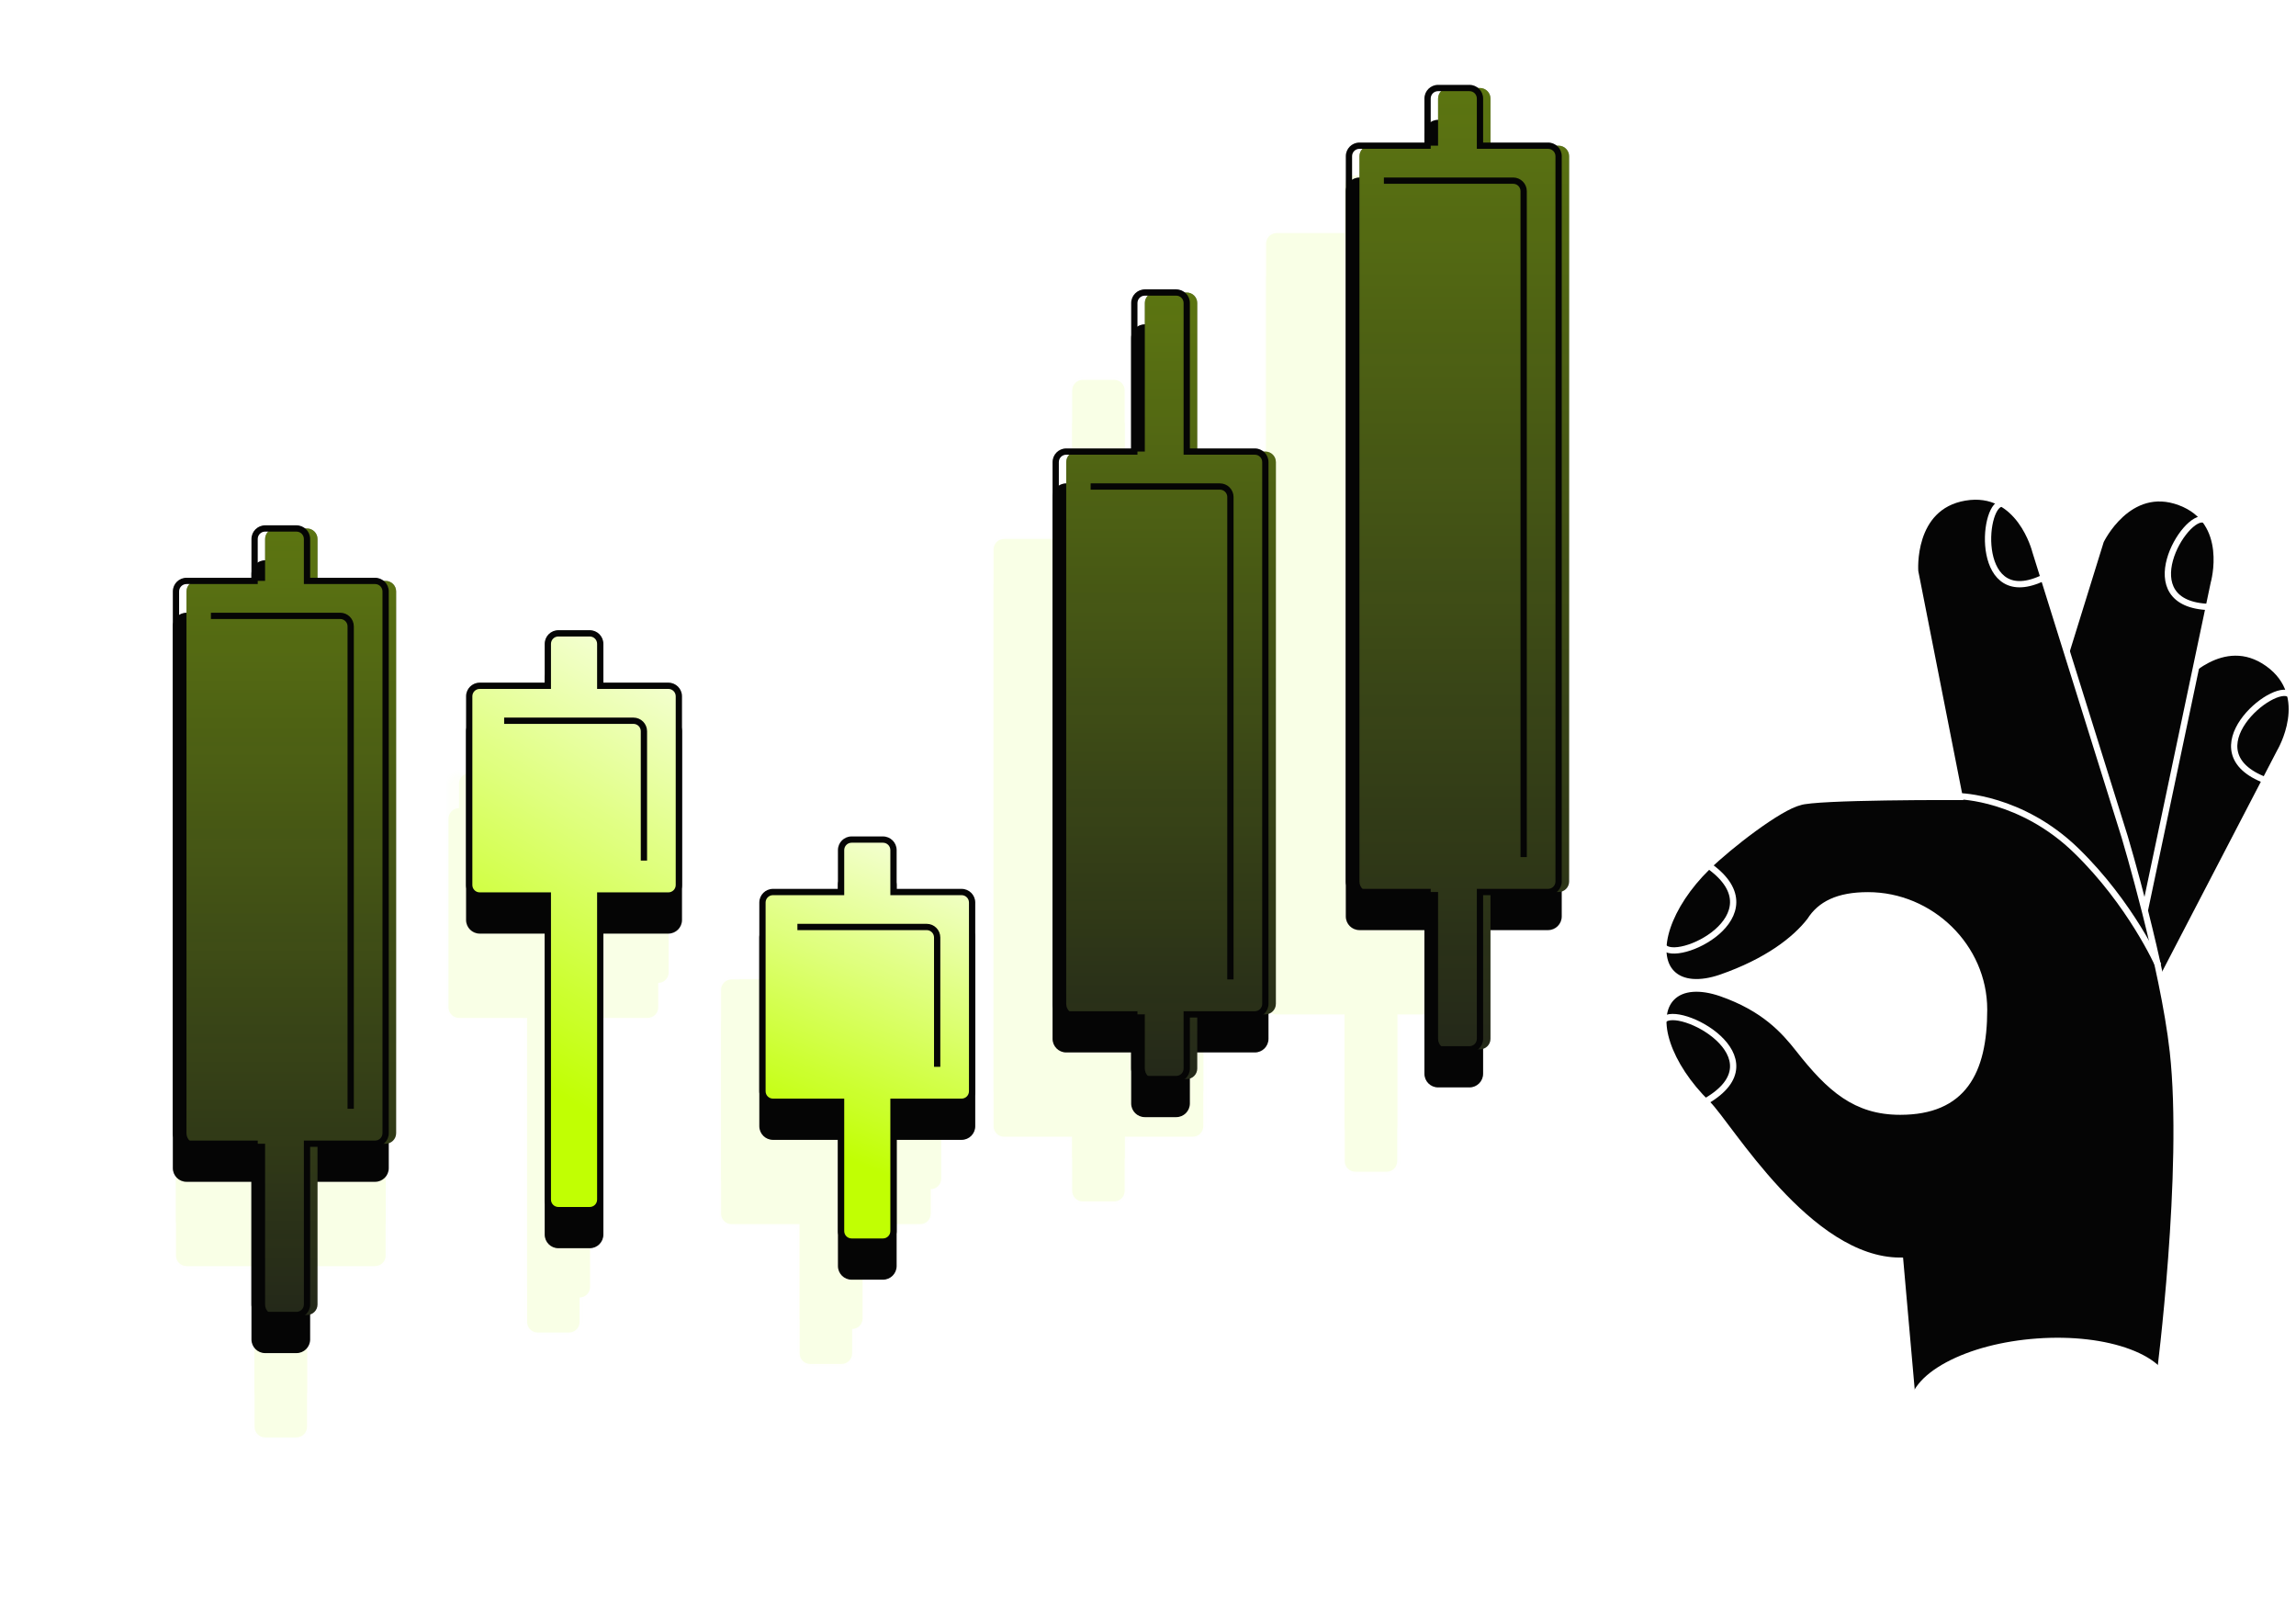 <svg width="548" height="385" viewBox="0 0 548 385" fill="none" xmlns="http://www.w3.org/2000/svg">
<path d="M541.323 158.35C530.506 150.602 520.467 162.425 520.467 162.425L501.166 193.179L515.177 235.172L544.171 179.403C544.171 179.403 552.141 166.098 541.323 158.35Z" fill="#050505" stroke="white" stroke-width="1.5"/>
<path d="M546.581 165.758C542.655 162.456 522.49 179.387 540.849 186.245" stroke="white" stroke-width="1.5" stroke-miterlimit="10"/>
<path d="M520.299 119.856C507.987 115.255 501.401 129.091 501.401 129.091L491.582 160.745L510.612 223.464L528.38 139.173C528.38 139.173 532.611 124.457 520.299 119.856Z" fill="#050505" stroke="white" stroke-width="1.5"/>
<path d="M526.148 124.043C521.498 122.229 508.405 144.314 527.416 144.847" stroke="white" stroke-width="1.5" stroke-miterlimit="10"/>
<path d="M399.031 232.251C401.509 234.766 405.839 234.979 410.754 233.291C421.73 229.475 428.454 224.279 432 219.7C434.457 215.804 438.682 213.643 445.846 213.643C460.823 213.643 473.554 225.929 473.554 240.926C473.554 255.922 468.506 265.282 453.529 265.282C442.93 265.282 436.749 259.846 429.301 250.359C425.822 245.93 421.062 240.588 410.754 237.004C405.839 235.316 401.509 235.529 399.031 238.044C394.304 242.842 398.108 254.189 407.526 263.388C412.7 268.442 431.63 300.846 453.529 300.846L456.867 338.656C477.576 340.536 497.334 338.656 515.482 328.213C515.482 328.213 521.773 279.325 518.611 250.925C516.346 230.589 507.138 199.803 507.138 199.803L485.787 131.515C485.787 131.515 482.074 116.515 468.985 118.722C455.895 120.928 457.105 136.351 457.105 136.351L467.708 190.17C467.708 190.17 433.345 190.024 429.541 191.423C424.588 192.624 412.7 201.853 407.526 206.907C398.108 216.106 394.304 227.453 399.031 232.251Z" fill="#050505" stroke="white" stroke-width="1.5"/>
<path d="M397 225.868C400.021 230.249 424.437 218.567 408.06 206.736" stroke="white" stroke-width="1.5" stroke-miterlimit="10"/>
<path d="M397 243.46C400.458 239.408 425.123 252.38 407.205 262.772" stroke="white" stroke-width="1.5" stroke-miterlimit="10"/>
<path d="M477.73 120.174C472.98 120.672 471.401 145.886 487.833 137.819" stroke="white" stroke-width="1.5" stroke-miterlimit="10"/>
<path d="M467.625 190.009C467.625 190.009 482.417 190.218 495.542 202.972C508.667 215.727 515.125 230.363 515.125 230.363" stroke="white" stroke-width="1.5"/>
<path d="M514.319 339.338C513.023 340.492 511.419 341.593 509.528 342.611C503.796 345.703 496.073 347.734 487.778 348.324C479.484 348.917 471.6 348.001 465.581 345.746C459.461 343.451 455.973 340.022 455.76 336.092C455.548 332.161 458.646 328.263 464.473 325.117C470.205 322.025 477.927 319.994 486.223 319.404C494.517 318.811 502.4 319.727 508.419 321.982C514.54 324.277 518.028 327.705 518.24 331.636C518.382 334.293 517.014 336.933 514.317 339.335L514.319 339.338Z" fill="white"/>
<g opacity="0.1" filter="url(#filter0_f_1890_489)">
<path fill-rule="evenodd" clip-rule="evenodd" d="M323.473 50.198C322.088 50.198 320.965 51.321 320.965 52.706V63.963H304.709C303.324 63.963 302.201 65.086 302.201 66.471V239.555C302.201 240.94 303.324 242.063 304.709 242.063H320.965V277.093C320.965 278.478 322.088 279.601 323.473 279.601H330.967C332.352 279.601 333.475 278.478 333.475 277.093V242.063H349.732C351.117 242.063 352.24 240.94 352.24 239.555V66.471C352.24 65.086 351.117 63.963 349.732 63.963H333.475V52.706C333.475 51.321 332.352 50.198 330.967 50.198H323.473Z" fill="#C1FF03"/>
<path fill-rule="evenodd" clip-rule="evenodd" d="M323.474 41.856C322.089 41.856 320.966 42.979 320.966 44.364V55.62H304.709C303.324 55.62 302.201 56.743 302.201 58.128V231.212C302.201 232.597 303.324 233.72 304.709 233.72H320.966V268.751C320.966 270.136 322.089 271.259 323.474 271.259H330.968C332.353 271.259 333.476 270.136 333.476 268.751V233.72H349.732C351.117 233.72 352.24 232.597 352.24 231.212V58.128C352.24 56.743 351.117 55.62 349.732 55.62H333.476V44.364C333.476 42.979 332.353 41.856 330.968 41.856H323.474Z" fill="#C1FF03"/>
<path fill-rule="evenodd" clip-rule="evenodd" d="M258.425 98.996C257.04 98.996 255.917 100.119 255.917 101.504V136.951H239.66C238.275 136.951 237.152 138.074 237.152 139.459V268.747C237.152 270.133 238.275 271.256 239.66 271.256H255.917V284.181C255.917 285.566 257.04 286.689 258.425 286.689H265.919C267.304 286.689 268.427 285.566 268.427 284.181V271.256H284.683C286.068 271.256 287.191 270.133 287.191 268.747V139.459C287.191 138.074 286.068 136.951 284.683 136.951H268.427V101.504C268.427 100.119 267.304 98.996 265.919 98.996H258.425Z" fill="#C1FF03"/>
<path fill-rule="evenodd" clip-rule="evenodd" d="M258.426 90.655C257.04 90.655 255.917 91.778 255.917 93.163V128.61H239.66C238.275 128.61 237.152 129.733 237.152 131.118V260.406C237.152 261.792 238.275 262.914 239.66 262.914H255.917V275.84C255.917 277.225 257.04 278.348 258.426 278.348H265.919C267.304 278.348 268.427 277.225 268.427 275.84V262.914H284.683C286.068 262.914 287.191 261.792 287.191 260.406V131.118C287.191 129.733 286.068 128.61 284.683 128.61H268.427V93.163C268.427 91.778 267.304 90.655 265.919 90.655H258.426Z" fill="#C1FF03"/>
<path fill-rule="evenodd" clip-rule="evenodd" d="M193.374 229.55C191.989 229.55 190.866 230.673 190.866 232.058V242.062H174.61C173.224 242.062 172.102 243.185 172.102 244.57V289.605C172.102 290.99 173.224 292.113 174.61 292.113H190.866V322.974C190.866 324.359 191.989 325.482 193.374 325.482H200.868C202.253 325.482 203.376 324.359 203.376 322.974V292.113H219.633C221.018 292.113 222.141 290.99 222.141 289.605V244.57C222.141 243.185 221.018 242.062 219.633 242.062H203.376V232.058C203.376 230.673 202.253 229.55 200.868 229.55H193.374Z" fill="#C1FF03"/>
<rect x="190.866" y="221.208" width="12.51" height="95.932" rx="2.508" fill="#C1FF03"/>
<rect x="172.102" y="233.722" width="50.039" height="50.051" rx="2.508" fill="#C1FF03"/>
<g filter="url(#filter1_i_1890_489)">
<path fill-rule="evenodd" clip-rule="evenodd" d="M193.374 221.209C191.989 221.209 190.866 222.332 190.866 223.717V233.723H174.61C173.224 233.723 172.102 234.845 172.102 236.231V281.266C172.102 282.651 173.224 283.774 174.61 283.774H190.866V314.633C190.866 316.018 191.989 317.141 193.374 317.141H200.868C202.253 317.141 203.376 316.018 203.376 314.633V283.774H219.633C221.018 283.774 222.141 282.651 222.141 281.266V236.231C222.141 234.845 221.018 233.723 219.633 233.723H203.376V223.717C203.376 222.332 202.253 221.209 200.868 221.209H193.374Z" fill="#C1FF03"/>
</g>
<path fill-rule="evenodd" clip-rule="evenodd" d="M128.324 180.333C126.939 180.333 125.816 181.456 125.816 182.841V192.847H109.559C108.174 192.847 107.051 193.97 107.051 195.355V240.39C107.051 241.775 108.174 242.898 109.559 242.898H125.816V315.467C125.816 316.852 126.939 317.975 128.324 317.975H135.817C137.203 317.975 138.325 316.852 138.325 315.467V242.898H154.582C155.967 242.898 157.09 241.775 157.09 240.39V195.355C157.09 193.97 155.967 192.847 154.582 192.847H138.325V182.841C138.325 181.456 137.203 180.333 135.817 180.333H128.324Z" fill="#C1FF03"/>
<rect x="125.815" y="171.99" width="12.51" height="137.642" rx="2.508" fill="#C1FF03"/>
<g filter="url(#filter2_i_1890_489)">
<path fill-rule="evenodd" clip-rule="evenodd" d="M128.324 171.99C126.939 171.99 125.816 173.113 125.816 174.498V184.503H109.559C108.174 184.503 107.051 185.626 107.051 187.011V232.046C107.051 233.431 108.174 234.554 109.559 234.554H125.816V307.124C125.816 308.509 126.939 309.632 128.324 309.632H135.817C137.203 309.632 138.325 308.509 138.325 307.124V234.554H154.582C155.967 234.554 157.09 233.431 157.09 232.046V187.011C157.09 185.626 155.967 184.503 154.582 184.503H138.325V174.498C138.325 173.113 137.203 171.99 135.817 171.99H128.324Z" fill="#C1FF03"/>
</g>
<path fill-rule="evenodd" clip-rule="evenodd" d="M63.273 155.306C61.888 155.306 60.765 156.429 60.765 157.814V167.82H44.508C43.123 167.82 42 168.943 42 170.328V299.616C42 301.002 43.123 302.125 44.508 302.125H60.765V340.491C60.765 341.876 61.888 342.999 63.273 342.999H70.766C72.151 342.999 73.274 341.876 73.274 340.491V302.125H89.531C90.916 302.125 92.039 301.002 92.039 299.616V170.328C92.039 168.943 90.916 167.82 89.531 167.82H73.274V157.814C73.274 156.429 72.151 155.306 70.766 155.306H63.273Z" fill="#C1FF03"/>
<path fill-rule="evenodd" clip-rule="evenodd" d="M63.273 146.964C61.888 146.964 60.765 148.087 60.765 149.472V159.477H44.508C43.123 159.477 42 160.6 42 161.986V291.274C42 292.659 43.123 293.782 44.508 293.782H60.765V332.149C60.765 333.534 61.888 334.657 63.273 334.657H70.766C72.152 334.657 73.275 333.534 73.275 332.149V293.782H89.531C90.916 293.782 92.039 292.659 92.039 291.274V161.986C92.039 160.6 90.916 159.477 89.531 159.477H73.275V149.472C73.275 148.087 72.152 146.964 70.766 146.964H63.273Z" fill="#C1FF03"/>
<mask id="mask0_1890_489" style="mask-type:alpha" maskUnits="userSpaceOnUse" x="42" y="41" width="311" height="303">
<path fill-rule="evenodd" clip-rule="evenodd" d="M320.967 44.364C320.967 42.979 322.09 41.856 323.475 41.856H330.969C332.354 41.856 333.477 42.979 333.477 44.364V52.659L333.477 52.676L333.478 52.707V55.62H349.734C351.119 55.62 352.242 56.743 352.242 58.128V66.471V231.212V239.555C352.242 240.94 351.119 242.063 349.734 242.063H333.478V277.094C333.478 278.479 332.355 279.602 330.969 279.602H323.476C322.091 279.602 320.968 278.479 320.968 277.094V268.799C320.967 268.783 320.967 268.767 320.967 268.751V242.063H304.711C303.326 242.063 302.203 240.94 302.203 239.555V231.212V66.471V58.128C302.203 56.743 303.326 55.62 304.711 55.62H320.967V44.364ZM255.917 101.474L255.917 101.507V128.613H239.66C238.275 128.613 237.152 129.735 237.152 131.121V139.462V260.409V268.75C237.152 270.135 238.275 271.258 239.66 271.258H255.917V284.184C255.917 285.569 257.04 286.692 258.425 286.692H265.918C267.304 286.692 268.427 285.569 268.427 284.184V275.874L268.427 275.842V271.258H284.683C286.068 271.258 287.191 270.135 287.191 268.75V260.409V139.462V131.121C287.191 129.735 286.068 128.613 284.683 128.613H268.427V93.165C268.427 91.78 267.304 90.657 265.919 90.657H258.425C257.04 90.657 255.917 91.78 255.917 93.165V101.474ZM172.101 281.296L172.101 281.263V236.228C172.101 234.843 173.224 233.72 174.609 233.72H190.866V223.716C190.866 222.331 191.989 221.208 193.374 221.208H200.867C202.253 221.208 203.375 222.331 203.375 223.716V232.007L203.376 232.038L203.376 232.057V233.72H219.632C221.017 233.72 222.14 234.843 222.14 236.228V244.499L222.141 244.522C222.141 244.538 222.141 244.554 222.141 244.57V289.605C222.141 290.99 221.018 292.113 219.633 292.113H203.376V322.973C203.376 324.358 202.253 325.481 200.868 325.481H193.374C191.989 325.481 190.866 324.358 190.866 322.973V314.682L190.866 314.656L190.866 314.632V292.113H174.61C173.225 292.113 172.102 290.99 172.102 289.605V281.334L172.102 281.318L172.101 281.296ZM125.815 182.782C125.815 182.802 125.815 182.821 125.815 182.841V184.503H109.559C108.174 184.503 107.051 185.626 107.051 187.011V195.305C107.05 195.321 107.05 195.338 107.05 195.355V240.39C107.05 241.775 108.173 242.898 109.558 242.898H125.815V315.467C125.815 316.852 126.938 317.975 128.323 317.975H135.816C137.202 317.975 138.324 316.852 138.324 315.467V307.184L138.325 307.147L138.325 307.125V242.898H154.581C155.966 242.898 157.089 241.775 157.089 240.39V232.096L157.09 232.064L157.09 232.046V187.011C157.09 185.626 155.967 184.503 154.582 184.503H138.325V174.499C138.325 173.114 137.202 171.991 135.817 171.991H128.323C126.938 171.991 125.815 173.114 125.815 174.499V182.782ZM92.039 170.329V291.274V299.618C92.039 301.003 90.916 302.126 89.531 302.126H73.274V332.15V340.492C73.274 341.877 72.151 343 70.766 343H63.273C61.888 343 60.765 341.877 60.765 340.492V332.15V302.126H44.508C43.123 302.126 42 301.003 42 299.618V291.274V170.329V161.986C42 160.6 43.123 159.477 44.508 159.477H60.765V157.815V149.473C60.765 148.088 61.888 146.965 63.273 146.965H70.766C72.151 146.965 73.274 148.088 73.274 149.473V157.815V159.477H89.531C90.916 159.477 92.039 160.6 92.039 161.986V170.329Z" fill="#C1FF03"/>
</mask>
<g mask="url(#mask0_1890_489)">
<rect opacity="0.2" x="42" y="450.61" width="408.754" height="322.752" transform="rotate(-90 42 450.61)" fill="#C1FF03"/>
</g>
</g>
<path fill-rule="evenodd" clip-rule="evenodd" d="M343.233 29.342C341.848 29.342 340.725 30.465 340.725 31.85V43.105H324.469C323.083 43.105 321.96 44.228 321.96 45.614V218.697C321.96 220.083 323.083 221.205 324.469 221.205H340.725V256.236C340.725 257.622 341.848 258.744 343.233 258.744H350.727C352.112 258.744 353.235 257.622 353.235 256.236V221.205H369.491C370.877 221.205 371.999 220.083 371.999 218.697V45.614C371.999 44.228 370.877 43.105 369.491 43.105H353.235V31.85C353.235 30.465 352.112 29.342 350.727 29.342H343.233ZM273.243 78.142C271.858 78.142 270.735 79.265 270.735 80.65V116.097H254.478C253.093 116.097 251.97 117.22 251.97 118.605V247.894C251.97 249.279 253.093 250.402 254.478 250.402H270.735V263.327C270.735 264.713 271.858 265.835 273.243 265.835H280.737C282.122 265.835 283.245 264.712 283.245 263.327V250.402H299.501C300.886 250.402 302.009 249.279 302.009 247.894V118.605C302.009 117.22 300.886 116.097 299.501 116.097H283.245V80.65C283.245 79.265 282.122 78.142 280.737 78.142H273.243ZM200.745 211.202C200.745 209.816 201.868 208.694 203.253 208.694H210.747C212.132 208.694 213.255 209.816 213.255 211.202V221.207H229.511C230.897 221.207 232.019 222.33 232.019 223.715V268.751C232.019 270.136 230.897 271.259 229.511 271.259H213.255V302.118C213.255 303.503 212.132 304.626 210.747 304.626H203.253C201.868 304.626 200.745 303.503 200.745 302.118V271.259H184.489C183.103 271.259 181.98 270.136 181.98 268.751V223.715C181.98 222.33 183.103 221.207 184.489 221.207H200.745V211.202ZM133.263 159.477C131.878 159.477 130.755 160.6 130.755 161.985V171.99H114.498C113.113 171.99 111.99 173.113 111.99 174.499V219.534C111.99 220.919 113.113 222.042 114.498 222.042H130.755V294.61C130.755 295.996 131.878 297.119 133.263 297.119H140.757C142.142 297.119 143.265 295.996 143.265 294.61V222.042H159.521C160.906 222.042 162.029 220.919 162.029 219.534V174.499C162.029 173.113 160.906 171.99 159.521 171.99H143.265V161.985C143.265 160.6 142.142 159.477 140.757 159.477H133.263ZM60.765 136.96C60.765 135.575 61.888 134.452 63.273 134.452H70.766C72.152 134.452 73.275 135.575 73.275 136.96V146.966H89.531C90.916 146.966 92.039 148.088 92.039 149.474V278.762C92.039 280.147 90.916 281.27 89.531 281.27H73.275V319.637C73.275 321.022 72.152 322.145 70.766 322.145H63.273C61.888 322.145 60.765 321.022 60.765 319.637V281.27H44.508C43.123 281.27 42 280.147 42 278.762V149.474C42 148.088 43.123 146.966 44.508 146.966H60.765V136.96Z" fill="#050505"/>
<path d="M340.725 43.105V43.855H341.475V43.105H340.725ZM340.725 221.205H341.475V220.455H340.725V221.205ZM353.235 221.205V220.455H352.485V221.205H353.235ZM353.235 43.105H352.485V43.855H353.235V43.105ZM270.735 116.097V116.847H271.485V116.097H270.735ZM270.735 250.402H271.485V249.652H270.735V250.402ZM283.245 250.402V249.652H282.495V250.402H283.245ZM283.245 116.097H282.495V116.847H283.245V116.097ZM213.255 221.207H212.505V221.957H213.255V221.207ZM213.255 271.259V270.509H212.505V271.259H213.255ZM200.745 271.259H201.495V270.509H200.745V271.259ZM200.745 221.207V221.957H201.495V221.207H200.745ZM130.755 171.99V172.74H131.505V171.99H130.755ZM130.755 222.042H131.505V221.292H130.755V222.042ZM143.265 222.042V221.292H142.515V222.042H143.265ZM143.265 171.99H142.515V172.74H143.265V171.99ZM73.275 146.966H72.525V147.716H73.275V146.966ZM73.275 281.27V280.52H72.525V281.27H73.275ZM60.765 281.27H61.515V280.52H60.765V281.27ZM60.765 146.966V147.716H61.515V146.966H60.765ZM341.475 31.85C341.475 30.879 342.262 30.092 343.233 30.092V28.592C341.434 28.592 339.975 30.05 339.975 31.85H341.475ZM341.475 43.105V31.85H339.975V43.105H341.475ZM324.469 43.855H340.725V42.355H324.469V43.855ZM322.71 45.614C322.71 44.643 323.498 43.855 324.469 43.855V42.355C322.669 42.355 321.21 43.814 321.21 45.614H322.71ZM322.71 218.697V45.614H321.21V218.697H322.71ZM324.469 220.455C323.498 220.455 322.71 219.668 322.71 218.697H321.21C321.21 220.497 322.669 221.955 324.469 221.955V220.455ZM340.725 220.455H324.469V221.955H340.725V220.455ZM341.475 256.236V221.205H339.975V256.236H341.475ZM343.233 257.994C342.262 257.994 341.475 257.207 341.475 256.236H339.975C339.975 258.036 341.434 259.494 343.233 259.494V257.994ZM350.727 257.994H343.233V259.494H350.727V257.994ZM352.485 256.236C352.485 257.207 351.698 257.994 350.727 257.994V259.494C352.526 259.494 353.985 258.036 353.985 256.236H352.485ZM352.485 221.205V256.236H353.985V221.205H352.485ZM369.491 220.455H353.235V221.955H369.491V220.455ZM371.249 218.697C371.249 219.668 370.462 220.455 369.491 220.455V221.955C371.291 221.955 372.749 220.497 372.749 218.697H371.249ZM371.249 45.614V218.697H372.749V45.614H371.249ZM369.491 43.855C370.462 43.855 371.249 44.643 371.249 45.614H372.749C372.749 43.814 371.291 42.355 369.491 42.355V43.855ZM353.235 43.855H369.491V42.355H353.235V43.855ZM352.485 31.85V43.105H353.985V31.85H352.485ZM350.727 30.092C351.698 30.092 352.485 30.879 352.485 31.85H353.985C353.985 30.05 352.526 28.592 350.727 28.592V30.092ZM343.233 30.092H350.727V28.592H343.233V30.092ZM271.485 80.65C271.485 79.68 272.272 78.892 273.243 78.892V77.392C271.444 77.392 269.985 78.851 269.985 80.65H271.485ZM271.485 116.097V80.65H269.985V116.097H271.485ZM254.478 116.847H270.735V115.347H254.478V116.847ZM252.72 118.605C252.72 117.634 253.507 116.847 254.478 116.847V115.347C252.679 115.347 251.22 116.806 251.22 118.605H252.72ZM252.72 247.894V118.605H251.22V247.894H252.72ZM254.478 249.652C253.507 249.652 252.72 248.865 252.72 247.894H251.22C251.22 249.693 252.679 251.152 254.478 251.152V249.652ZM270.735 249.652H254.478V251.152H270.735V249.652ZM271.485 263.327V250.402H269.985V263.327H271.485ZM273.243 265.085C272.272 265.085 271.485 264.298 271.485 263.327H269.985C269.985 265.127 271.444 266.585 273.243 266.585V265.085ZM280.737 265.085H273.243V266.585H280.737V265.085ZM282.495 263.327C282.495 264.298 281.707 265.085 280.737 265.085V266.585C282.536 266.585 283.995 265.127 283.995 263.327H282.495ZM282.495 250.402V263.327H283.995V250.402H282.495ZM299.501 249.652H283.245V251.152H299.501V249.652ZM301.259 247.894C301.259 248.865 300.472 249.652 299.501 249.652V251.152C301.301 251.152 302.759 249.693 302.759 247.894H301.259ZM301.259 118.605V247.894H302.759V118.605H301.259ZM299.501 116.847C300.472 116.847 301.259 117.634 301.259 118.605H302.759C302.759 116.806 301.301 115.347 299.501 115.347V116.847ZM283.245 116.847H299.501V115.347H283.245V116.847ZM282.495 80.65V116.097H283.995V80.65H282.495ZM280.737 78.892C281.708 78.892 282.495 79.679 282.495 80.65H283.995C283.995 78.851 282.536 77.392 280.737 77.392V78.892ZM273.243 78.892H280.737V77.392H273.243V78.892ZM203.253 207.944C201.454 207.944 199.995 209.402 199.995 211.202H201.495C201.495 210.231 202.282 209.444 203.253 209.444V207.944ZM210.747 207.944H203.253V209.444H210.747V207.944ZM214.005 211.202C214.005 209.402 212.546 207.944 210.747 207.944V209.444C211.718 209.444 212.505 210.231 212.505 211.202H214.005ZM214.005 221.207V211.202H212.505V221.207H214.005ZM229.511 220.457H213.255V221.957H229.511V220.457ZM232.769 223.715C232.769 221.916 231.311 220.457 229.511 220.457V221.957C230.482 221.957 231.269 222.744 231.269 223.715H232.769ZM232.769 268.751V223.715H231.269V268.751H232.769ZM229.511 272.009C231.311 272.009 232.769 270.55 232.769 268.751H231.269C231.269 269.722 230.482 270.509 229.511 270.509V272.009ZM213.255 272.009H229.511V270.509H213.255V272.009ZM214.005 302.118V271.259H212.505V302.118H214.005ZM210.747 305.376C212.546 305.376 214.005 303.917 214.005 302.118H212.505C212.505 303.089 211.718 303.876 210.747 303.876V305.376ZM203.253 305.376H210.747V303.876H203.253V305.376ZM199.995 302.118C199.995 303.917 201.454 305.376 203.253 305.376V303.876C202.282 303.876 201.495 303.089 201.495 302.118H199.995ZM199.995 271.259V302.118H201.495V271.259H199.995ZM184.489 272.009H200.745V270.509H184.489V272.009ZM181.23 268.751C181.23 270.55 182.689 272.009 184.489 272.009V270.509C183.518 270.509 182.73 269.722 182.73 268.751H181.23ZM181.23 223.715V268.751H182.73V223.715H181.23ZM184.489 220.457C182.689 220.457 181.23 221.916 181.23 223.715H182.73C182.73 222.744 183.518 221.957 184.489 221.957V220.457ZM200.745 220.457H184.489V221.957H200.745V220.457ZM199.995 211.202V221.207H201.495V211.202H199.995ZM131.505 161.985C131.505 161.014 132.292 160.227 133.263 160.227V158.727C131.463 158.727 130.005 160.186 130.005 161.985H131.505ZM131.505 171.99V161.985H130.005V171.99H131.505ZM114.498 172.74H130.755V171.24H114.498V172.74ZM112.74 174.499C112.74 173.528 113.527 172.74 114.498 172.74V171.24C112.699 171.24 111.24 172.699 111.24 174.499H112.74ZM112.74 219.534V174.499H111.24V219.534H112.74ZM114.498 221.292C113.527 221.292 112.74 220.505 112.74 219.534H111.24C111.24 221.333 112.699 222.792 114.498 222.792V221.292ZM130.755 221.292H114.498V222.792H130.755V221.292ZM131.505 294.61V222.042H130.005V294.61H131.505ZM133.263 296.369C132.292 296.369 131.505 295.581 131.505 294.61H130.005C130.005 296.41 131.464 297.869 133.263 297.869V296.369ZM140.757 296.369H133.263V297.869H140.757V296.369ZM142.515 294.61C142.515 295.581 141.727 296.369 140.757 296.369V297.869C142.556 297.869 144.015 296.41 144.015 294.61H142.515ZM142.515 222.042V294.61H144.015V222.042H142.515ZM159.521 221.292H143.265V222.792H159.521V221.292ZM161.279 219.534C161.279 220.505 160.492 221.292 159.521 221.292V222.792C161.321 222.792 162.779 221.333 162.779 219.534H161.279ZM161.279 174.499V219.534H162.779V174.499H161.279ZM159.521 172.74C160.492 172.74 161.279 173.528 161.279 174.499H162.779C162.779 172.699 161.321 171.24 159.521 171.24V172.74ZM143.265 172.74H159.521V171.24H143.265V172.74ZM142.515 161.985V171.99H144.015V161.985H142.515ZM140.757 160.227C141.727 160.227 142.515 161.014 142.515 161.985H144.015C144.015 160.186 142.556 158.727 140.757 158.727V160.227ZM133.263 160.227H140.757V158.727H133.263V160.227ZM63.273 133.702C61.473 133.702 60.015 135.16 60.015 136.96H61.515C61.515 135.989 62.302 135.202 63.273 135.202V133.702ZM70.766 133.702H63.273V135.202H70.766V133.702ZM74.025 136.96C74.025 135.16 72.566 133.702 70.766 133.702V135.202C71.737 135.202 72.525 135.989 72.525 136.96H74.025ZM74.025 146.966V136.96H72.525V146.966H74.025ZM89.531 146.216H73.275V147.716H89.531V146.216ZM92.789 149.474C92.789 147.674 91.33 146.216 89.531 146.216V147.716C90.502 147.716 91.289 148.503 91.289 149.474H92.789ZM92.789 278.762V149.474H91.289V278.762H92.789ZM89.531 282.02C91.33 282.02 92.789 280.562 92.789 278.762H91.289C91.289 279.733 90.502 280.52 89.531 280.52V282.02ZM73.275 282.02H89.531V280.52H73.275V282.02ZM74.025 319.637V281.27H72.525V319.637H74.025ZM70.766 322.895C72.566 322.895 74.025 321.436 74.025 319.637H72.525C72.525 320.608 71.737 321.395 70.766 321.395V322.895ZM63.273 322.895H70.766V321.395H63.273V322.895ZM60.015 319.637C60.015 321.436 61.473 322.895 63.273 322.895V321.395C62.302 321.395 61.515 320.608 61.515 319.637H60.015ZM60.015 281.27V319.637H61.515V281.27H60.015ZM44.508 282.02H60.765V280.52H44.508V282.02ZM41.25 278.762C41.25 280.562 42.709 282.02 44.508 282.02V280.52C43.537 280.52 42.75 279.733 42.75 278.762H41.25ZM41.25 149.474V278.762H42.75V149.474H41.25ZM44.508 146.216C42.709 146.216 41.25 147.674 41.25 149.474H42.75C42.75 148.503 43.537 147.716 44.508 147.716V146.216ZM60.765 146.216H44.508V147.716H60.765V146.216ZM60.015 136.96V146.966H61.515V136.96H60.015Z" fill="#050505"/>
<g filter="url(#filter3_i_1890_489)">
<path fill-rule="evenodd" clip-rule="evenodd" d="M343.234 21C341.849 21 340.726 22.123 340.726 23.508V34.764H324.469C323.084 34.764 321.961 35.887 321.961 37.272V210.356C321.961 211.741 323.084 212.864 324.469 212.864H340.726V247.895C340.726 249.28 341.849 250.403 343.234 250.403H350.727C352.113 250.403 353.235 249.28 353.235 247.895V212.864H369.492C370.877 212.864 372 211.741 372 210.356V37.272C372 35.887 370.877 34.764 369.492 34.764H353.235V23.508C353.235 22.123 352.113 21 350.727 21H343.234Z" fill="#18181B"/>
<path fill-rule="evenodd" clip-rule="evenodd" d="M343.234 21C341.849 21 340.726 22.123 340.726 23.508V34.764H324.469C323.084 34.764 321.961 35.887 321.961 37.272V210.356C321.961 211.741 323.084 212.864 324.469 212.864H340.726V247.895C340.726 249.28 341.849 250.403 343.234 250.403H350.727C352.113 250.403 353.235 249.28 353.235 247.895V212.864H369.492C370.877 212.864 372 211.741 372 210.356V37.272C372 35.887 370.877 34.764 369.492 34.764H353.235V23.508C353.235 22.123 352.113 21 350.727 21H343.234Z" fill="url(#paint0_linear_1890_489)"/>
</g>
<path d="M340.726 34.764V35.514H341.476V34.764H340.726ZM340.726 212.864H341.476V212.114H340.726V212.864ZM353.235 212.864V212.114H352.485V212.864H353.235ZM353.235 34.764H352.485V35.514H353.235V34.764ZM341.476 23.508C341.476 22.537 342.263 21.75 343.234 21.75V20.25C341.434 20.25 339.976 21.709 339.976 23.508H341.476ZM341.476 34.764V23.508H339.976V34.764H341.476ZM324.469 35.514H340.726V34.014H324.469V35.514ZM322.711 37.272C322.711 36.301 323.498 35.514 324.469 35.514V34.014C322.67 34.014 321.211 35.472 321.211 37.272H322.711ZM322.711 210.356V37.272H321.211V210.356H322.711ZM324.469 212.114C323.498 212.114 322.711 211.327 322.711 210.356H321.211C321.211 212.155 322.67 213.614 324.469 213.614V212.114ZM340.726 212.114H324.469V213.614H340.726V212.114ZM341.476 247.895V212.864H339.976V247.895H341.476ZM343.234 249.653C342.263 249.653 341.476 248.866 341.476 247.895H339.976C339.976 249.694 341.434 251.153 343.234 251.153V249.653ZM350.727 249.653H343.234V251.153H350.727V249.653ZM352.485 247.895C352.485 248.866 351.698 249.653 350.727 249.653V251.153C352.527 251.153 353.985 249.694 353.985 247.895H352.485ZM352.485 212.864V247.895H353.985V212.864H352.485ZM369.492 212.114H353.235V213.614H369.492V212.114ZM371.25 210.356C371.25 211.327 370.463 212.114 369.492 212.114V213.614C371.291 213.614 372.75 212.155 372.75 210.356H371.25ZM371.25 37.272V210.356H372.75V37.272H371.25ZM369.492 35.514C370.463 35.514 371.25 36.301 371.25 37.272H372.75C372.75 35.472 371.291 34.014 369.492 34.014V35.514ZM353.235 35.514H369.492V34.014H353.235V35.514ZM352.485 23.508V34.764H353.985V23.508H352.485ZM350.727 21.75C351.698 21.75 352.485 22.537 352.485 23.508H353.985C353.985 21.709 352.527 20.25 350.727 20.25V21.75ZM343.234 21.75H350.727V20.25H343.234V21.75Z" fill="#050505"/>
<path d="M363.66 204.523V45.615C363.66 44.23 362.537 43.107 361.152 43.107H330.301" stroke="#050505" stroke-width="1.5"/>
<g filter="url(#filter4_i_1890_489)">
<path fill-rule="evenodd" clip-rule="evenodd" d="M273.243 69.802C271.858 69.802 270.735 70.925 270.735 72.31V107.758H254.479C253.094 107.758 251.971 108.88 251.971 110.266V239.554C251.971 240.939 253.094 242.062 254.479 242.062H270.735V254.987C270.735 256.372 271.858 257.495 273.243 257.495H280.737C282.122 257.495 283.245 256.372 283.245 254.987V242.062H299.502C300.887 242.062 302.01 240.939 302.01 239.554V110.266C302.01 108.88 300.887 107.758 299.502 107.758H283.245V72.31C283.245 70.925 282.122 69.802 280.737 69.802H273.243Z" fill="#18181B"/>
<path fill-rule="evenodd" clip-rule="evenodd" d="M273.243 69.802C271.858 69.802 270.735 70.925 270.735 72.31V107.758H254.479C253.094 107.758 251.971 108.88 251.971 110.266V239.554C251.971 240.939 253.094 242.062 254.479 242.062H270.735V254.987C270.735 256.372 271.858 257.495 273.243 257.495H280.737C282.122 257.495 283.245 256.372 283.245 254.987V242.062H299.502C300.887 242.062 302.01 240.939 302.01 239.554V110.266C302.01 108.88 300.887 107.758 299.502 107.758H283.245V72.31C283.245 70.925 282.122 69.802 280.737 69.802H273.243Z" fill="url(#paint1_linear_1890_489)"/>
</g>
<path d="M270.735 107.758V108.508H271.485V107.758H270.735ZM270.735 242.062H271.485V241.312H270.735V242.062ZM283.245 242.062V241.312H282.495V242.062H283.245ZM283.245 107.758H282.495V108.508H283.245V107.758ZM271.485 72.31C271.485 71.339 272.272 70.552 273.243 70.552V69.052C271.444 69.052 269.985 70.51 269.985 72.31H271.485ZM271.485 107.758V72.31H269.985V107.758H271.485ZM254.479 108.508H270.735V107.008H254.479V108.508ZM252.721 110.266C252.721 109.295 253.508 108.508 254.479 108.508V107.008C252.679 107.008 251.221 108.466 251.221 110.266H252.721ZM252.721 239.554V110.266H251.221V239.554H252.721ZM254.479 241.312C253.508 241.312 252.721 240.525 252.721 239.554H251.221C251.221 241.354 252.679 242.812 254.479 242.812V241.312ZM270.735 241.312H254.479V242.812H270.735V241.312ZM271.485 254.987V242.062H269.985V254.987H271.485ZM273.243 256.745C272.272 256.745 271.485 255.958 271.485 254.987H269.985C269.985 256.786 271.444 258.245 273.243 258.245V256.745ZM280.737 256.745H273.243V258.245H280.737V256.745ZM282.495 254.987C282.495 255.958 281.708 256.745 280.737 256.745V258.245C282.536 258.245 283.995 256.786 283.995 254.987H282.495ZM282.495 242.062V254.987H283.995V242.062H282.495ZM299.502 241.312H283.245V242.812H299.502V241.312ZM301.26 239.554C301.26 240.525 300.473 241.312 299.502 241.312V242.812C301.301 242.812 302.76 241.354 302.76 239.554H301.26ZM301.26 110.266V239.554H302.76V110.266H301.26ZM299.502 108.508C300.473 108.508 301.26 109.295 301.26 110.266H302.76C302.76 108.466 301.301 107.008 299.502 107.008V108.508ZM283.245 108.508H299.502V107.008H283.245V108.508ZM282.495 72.31V107.758H283.995V72.31H282.495ZM280.737 70.552C281.708 70.552 282.495 71.339 282.495 72.31H283.995C283.995 70.51 282.536 69.052 280.737 69.052V70.552ZM273.243 70.552H280.737V69.052H273.243V70.552Z" fill="#050505"/>
<path d="M293.67 233.72V118.607C293.67 117.222 292.547 116.099 291.162 116.099H260.311" stroke="#050505" stroke-width="1.5"/>
<rect x="200.745" y="200.351" width="12.51" height="95.932" rx="2.508" fill="#18181B"/>
<rect x="181.98" y="212.864" width="50.039" height="50.051" rx="2.508" fill="#18181B"/>
<path fill-rule="evenodd" clip-rule="evenodd" d="M203.253 200.351C201.868 200.351 200.745 201.473 200.745 202.859V212.864H184.489C183.103 212.864 181.98 213.987 181.98 215.372V260.408C181.98 261.793 183.103 262.916 184.489 262.916H200.745V293.775C200.745 295.16 201.868 296.283 203.253 296.283H210.747C212.132 296.283 213.255 295.16 213.255 293.775V262.916H229.511C230.897 262.916 232.019 261.793 232.019 260.408V215.372C232.019 213.987 230.897 212.864 229.511 212.864H213.255V202.859C213.255 201.473 212.132 200.351 210.747 200.351H203.253Z" fill="#C1FF03"/>
<path fill-rule="evenodd" clip-rule="evenodd" d="M203.253 200.351C201.868 200.351 200.745 201.473 200.745 202.859V212.864H184.489C183.103 212.864 181.98 213.987 181.98 215.372V260.408C181.98 261.793 183.103 262.916 184.489 262.916H200.745V293.775C200.745 295.16 201.868 296.283 203.253 296.283H210.747C212.132 296.283 213.255 295.16 213.255 293.775V262.916H229.511C230.897 262.916 232.019 261.793 232.019 260.408V215.372C232.019 213.987 230.897 212.864 229.511 212.864H213.255V202.859C213.255 201.473 212.132 200.351 210.747 200.351H203.253Z" fill="url(#paint2_linear_1890_489)"/>
<path d="M200.745 212.864V213.614H201.495V212.864H200.745ZM200.745 262.916H201.495V262.166H200.745V262.916ZM213.255 262.916V262.166H212.505V262.916H213.255ZM213.255 212.864H212.505V213.614H213.255V212.864ZM201.495 202.859C201.495 201.888 202.282 201.101 203.253 201.101V199.601C201.454 199.601 199.995 201.059 199.995 202.859H201.495ZM201.495 212.864V202.859H199.995V212.864H201.495ZM184.489 213.614H200.745V212.114H184.489V213.614ZM182.73 215.372C182.73 214.401 183.518 213.614 184.489 213.614V212.114C182.689 212.114 181.23 213.573 181.23 215.372H182.73ZM182.73 260.408V215.372H181.23V260.408H182.73ZM184.489 262.166C183.518 262.166 182.73 261.379 182.73 260.408H181.23C181.23 262.207 182.689 263.666 184.489 263.666V262.166ZM200.745 262.166H184.489V263.666H200.745V262.166ZM201.495 293.775V262.916H199.995V293.775H201.495ZM203.253 295.533C202.282 295.533 201.495 294.745 201.495 293.775H199.995C199.995 295.574 201.454 297.033 203.253 297.033V295.533ZM210.747 295.533H203.253V297.033H210.747V295.533ZM212.505 293.775C212.505 294.745 211.718 295.533 210.747 295.533V297.033C212.546 297.033 214.005 295.574 214.005 293.775H212.505ZM212.505 262.916V293.775H214.005V262.916H212.505ZM229.511 262.166H213.255V263.666H229.511V262.166ZM231.269 260.408C231.269 261.379 230.482 262.166 229.511 262.166V263.666C231.311 263.666 232.769 262.207 232.769 260.408H231.269ZM231.269 215.372V260.408H232.769V215.372H231.269ZM229.511 213.614C230.482 213.614 231.269 214.401 231.269 215.372H232.769C232.769 213.573 231.311 212.114 229.511 212.114V213.614ZM213.255 213.614H229.511V212.114H213.255V213.614ZM212.505 202.859V212.864H214.005V202.859H212.505ZM210.747 201.101C211.718 201.101 212.505 201.888 212.505 202.859H214.005C214.005 201.059 212.546 199.601 210.747 199.601V201.101ZM203.253 201.101H210.747V199.601H203.253V201.101Z" fill="#050505"/>
<path d="M223.68 254.574V223.715C223.68 222.329 222.557 221.207 221.172 221.207H190.32" stroke="#050505" stroke-width="1.5"/>
<rect x="130.756" y="151.134" width="12.51" height="137.642" rx="2.508" fill="#18181B"/>
<path fill-rule="evenodd" clip-rule="evenodd" d="M133.263 151.134C131.878 151.134 130.755 152.257 130.755 153.642V163.647H114.498C113.113 163.647 111.99 164.77 111.99 166.155V211.191C111.99 212.576 113.113 213.699 114.498 213.699H130.755V286.267C130.755 287.652 131.878 288.775 133.263 288.775H140.757C142.142 288.775 143.265 287.652 143.265 286.267V213.699H159.521C160.906 213.699 162.029 212.576 162.029 211.191V166.155C162.029 164.77 160.906 163.647 159.521 163.647H143.265V153.642C143.265 152.257 142.142 151.134 140.757 151.134H133.263Z" fill="#C1FF03"/>
<path fill-rule="evenodd" clip-rule="evenodd" d="M133.263 151.134C131.878 151.134 130.755 152.257 130.755 153.642V163.647H114.498C113.113 163.647 111.99 164.77 111.99 166.155V211.191C111.99 212.576 113.113 213.699 114.498 213.699H130.755V286.267C130.755 287.652 131.878 288.775 133.263 288.775H140.757C142.142 288.775 143.265 287.652 143.265 286.267V213.699H159.521C160.906 213.699 162.029 212.576 162.029 211.191V166.155C162.029 164.77 160.906 163.647 159.521 163.647H143.265V153.642C143.265 152.257 142.142 151.134 140.757 151.134H133.263Z" fill="url(#paint3_linear_1890_489)"/>
<path d="M130.755 163.647V164.397H131.505V163.647H130.755ZM130.755 213.699H131.505V212.949H130.755V213.699ZM143.265 213.699V212.949H142.515V213.699H143.265ZM143.265 163.647H142.515V164.397H143.265V163.647ZM131.505 153.642C131.505 152.671 132.292 151.884 133.263 151.884V150.384C131.464 150.384 130.005 151.842 130.005 153.642H131.505ZM131.505 163.647V153.642H130.005V163.647H131.505ZM114.498 164.397H130.755V162.897H114.498V164.397ZM112.74 166.155C112.74 165.184 113.527 164.397 114.498 164.397V162.897C112.699 162.897 111.24 164.356 111.24 166.155H112.74ZM112.74 211.191V166.155H111.24V211.191H112.74ZM114.498 212.949C113.527 212.949 112.74 212.162 112.74 211.191H111.24C111.24 212.99 112.699 214.449 114.498 214.449V212.949ZM130.755 212.949H114.498V214.449H130.755V212.949ZM131.505 286.267V213.699H130.005V286.267H131.505ZM133.263 288.025C132.292 288.025 131.505 287.238 131.505 286.267H130.005C130.005 288.067 131.464 289.525 133.263 289.525V288.025ZM140.757 288.025H133.263V289.525H140.757V288.025ZM142.515 286.267C142.515 287.238 141.728 288.025 140.757 288.025V289.525C142.556 289.525 144.015 288.067 144.015 286.267H142.515ZM142.515 213.699V286.267H144.015V213.699H142.515ZM159.521 212.949H143.265V214.449H159.521V212.949ZM161.279 211.191C161.279 212.162 160.492 212.949 159.521 212.949V214.449C161.321 214.449 162.779 212.99 162.779 211.191H161.279ZM161.279 166.155V211.191H162.779V166.155H161.279ZM159.521 164.397C160.492 164.397 161.279 165.184 161.279 166.155H162.779C162.779 164.356 161.321 162.897 159.521 162.897V164.397ZM143.265 164.397H159.521V162.897H143.265V164.397ZM142.515 153.642V163.647H144.015V153.642H142.515ZM140.757 151.884C141.728 151.884 142.515 152.671 142.515 153.642H144.015C144.015 151.842 142.556 150.384 140.757 150.384V151.884ZM133.263 151.884H140.757V150.384H133.263V151.884Z" fill="#050505"/>
<path d="M153.689 205.357V174.498C153.689 173.113 152.567 171.99 151.181 171.99H120.33" stroke="#050505" stroke-width="1.5"/>
<g filter="url(#filter5_i_1890_489)">
<path fill-rule="evenodd" clip-rule="evenodd" d="M63.273 126.109C61.888 126.109 60.765 127.232 60.765 128.617V138.623H44.508C43.123 138.623 42 139.746 42 141.131V270.42C42 271.805 43.123 272.928 44.508 272.928H60.765V311.294C60.765 312.68 61.888 313.802 63.273 313.802H70.766C72.152 313.802 73.275 312.68 73.275 311.294V272.928H89.531C90.916 272.928 92.039 271.805 92.039 270.42V141.131C92.039 139.746 90.916 138.623 89.531 138.623H73.275V128.617C73.275 127.232 72.152 126.109 70.766 126.109H63.273Z" fill="#18181B"/>
<path fill-rule="evenodd" clip-rule="evenodd" d="M63.273 126.109C61.888 126.109 60.765 127.232 60.765 128.617V138.623H44.508C43.123 138.623 42 139.746 42 141.131V270.42C42 271.805 43.123 272.928 44.508 272.928H60.765V311.294C60.765 312.68 61.888 313.802 63.273 313.802H70.766C72.152 313.802 73.275 312.68 73.275 311.294V272.928H89.531C90.916 272.928 92.039 271.805 92.039 270.42V141.131C92.039 139.746 90.916 138.623 89.531 138.623H73.275V128.617C73.275 127.232 72.152 126.109 70.766 126.109H63.273Z" fill="url(#paint4_linear_1890_489)"/>
</g>
<path d="M60.765 138.623V139.373H61.515V138.623H60.765ZM60.765 272.928H61.515V272.178H60.765V272.928ZM73.275 272.928V272.178H72.525V272.928H73.275ZM73.275 138.623H72.525V139.373H73.275V138.623ZM61.515 128.617C61.515 127.646 62.302 126.859 63.273 126.859V125.359C61.473 125.359 60.015 126.818 60.015 128.617H61.515ZM61.515 138.623V128.617H60.015V138.623H61.515ZM44.508 139.373H60.765V137.873H44.508V139.373ZM42.75 141.131C42.75 140.16 43.537 139.373 44.508 139.373V137.873C42.709 137.873 41.25 139.332 41.25 141.131H42.75ZM42.75 270.42V141.131H41.25V270.42H42.75ZM44.508 272.178C43.537 272.178 42.75 271.391 42.75 270.42H41.25C41.25 272.219 42.709 273.678 44.508 273.678V272.178ZM60.765 272.178H44.508V273.678H60.765V272.178ZM61.515 311.294V272.928H60.015V311.294H61.515ZM63.273 313.052C62.302 313.052 61.515 312.265 61.515 311.294H60.015C60.015 313.094 61.473 314.552 63.273 314.552V313.052ZM70.766 313.052H63.273V314.552H70.766V313.052ZM72.525 311.294C72.525 312.265 71.737 313.052 70.766 313.052V314.552C72.566 314.552 74.025 313.094 74.025 311.294H72.525ZM72.525 272.928V311.294H74.025V272.928H72.525ZM89.531 272.178H73.275V273.678H89.531V272.178ZM91.289 270.42C91.289 271.391 90.502 272.178 89.531 272.178V273.678C91.33 273.678 92.789 272.219 92.789 270.42H91.289ZM91.289 141.131V270.42H92.789V141.131H91.289ZM89.531 139.373C90.502 139.373 91.289 140.16 91.289 141.131H92.789C92.789 139.332 91.33 137.873 89.531 137.873V139.373ZM73.275 139.373H89.531V137.873H73.275V139.373ZM72.525 128.617V138.623H74.025V128.617H72.525ZM70.766 126.859C71.737 126.859 72.525 127.646 72.525 128.617H74.025C74.025 126.818 72.566 125.359 70.766 125.359V126.859ZM63.273 126.859H70.766V125.359H63.273V126.859Z" fill="#050505"/>
<path d="M83.699 264.585V149.472C83.699 148.087 82.576 146.964 81.191 146.964H50.34" stroke="#050505" stroke-width="1.5"/>
<defs>
<filter id="filter0_f_1890_489" x="0.199" y="0.055" width="393.844" height="384.746" filterUnits="userSpaceOnUse" color-interpolation-filters="sRGB">
<feFlood flood-opacity="0" result="BackgroundImageFix"/>
<feBlend mode="normal" in="SourceGraphic" in2="BackgroundImageFix" result="shape"/>
<feGaussianBlur stdDeviation="20.901" result="effect1_foregroundBlur_1890_489"/>
</filter>
<filter id="filter1_i_1890_489" x="172.102" y="221.209" width="52.547" height="95.932" filterUnits="userSpaceOnUse" color-interpolation-filters="sRGB">
<feFlood flood-opacity="0" result="BackgroundImageFix"/>
<feBlend mode="normal" in="SourceGraphic" in2="BackgroundImageFix" result="shape"/>
<feColorMatrix in="SourceAlpha" type="matrix" values="0 0 0 0 0 0 0 0 0 0 0 0 0 0 0 0 0 0 127 0" result="hardAlpha"/>
<feOffset dx="2.508"/>
<feGaussianBlur stdDeviation="1.672"/>
<feComposite in2="hardAlpha" operator="arithmetic" k2="-1" k3="1"/>
<feColorMatrix type="matrix" values="0 0 0 0 0.757 0 0 0 0 1 0 0 0 0 0.012 0 0 0 0.2 0"/>
<feBlend mode="normal" in2="shape" result="effect1_innerShadow_1890_489"/>
</filter>
<filter id="filter2_i_1890_489" x="107.051" y="171.99" width="52.547" height="137.642" filterUnits="userSpaceOnUse" color-interpolation-filters="sRGB">
<feFlood flood-opacity="0" result="BackgroundImageFix"/>
<feBlend mode="normal" in="SourceGraphic" in2="BackgroundImageFix" result="shape"/>
<feColorMatrix in="SourceAlpha" type="matrix" values="0 0 0 0 0 0 0 0 0 0 0 0 0 0 0 0 0 0 127 0" result="hardAlpha"/>
<feOffset dx="2.508"/>
<feGaussianBlur stdDeviation="1.672"/>
<feComposite in2="hardAlpha" operator="arithmetic" k2="-1" k3="1"/>
<feColorMatrix type="matrix" values="0 0 0 0 0.757 0 0 0 0 1 0 0 0 0 0.012 0 0 0 0.2 0"/>
<feBlend mode="normal" in2="shape" result="effect1_innerShadow_1890_489"/>
</filter>
<filter id="filter3_i_1890_489" x="321.211" y="20.25" width="54.047" height="230.903" filterUnits="userSpaceOnUse" color-interpolation-filters="sRGB">
<feFlood flood-opacity="0" result="BackgroundImageFix"/>
<feBlend mode="normal" in="SourceGraphic" in2="BackgroundImageFix" result="shape"/>
<feColorMatrix in="SourceAlpha" type="matrix" values="0 0 0 0 0 0 0 0 0 0 0 0 0 0 0 0 0 0 127 0" result="hardAlpha"/>
<feOffset dx="2.508"/>
<feGaussianBlur stdDeviation="1.672"/>
<feComposite in2="hardAlpha" operator="arithmetic" k2="-1" k3="1"/>
<feColorMatrix type="matrix" values="0 0 0 0 0.757 0 0 0 0 1 0 0 0 0 0.012 0 0 0 0.2 0"/>
<feBlend mode="normal" in2="shape" result="effect1_innerShadow_1890_489"/>
</filter>
<filter id="filter4_i_1890_489" x="251.221" y="69.052" width="54.047" height="189.193" filterUnits="userSpaceOnUse" color-interpolation-filters="sRGB">
<feFlood flood-opacity="0" result="BackgroundImageFix"/>
<feBlend mode="normal" in="SourceGraphic" in2="BackgroundImageFix" result="shape"/>
<feColorMatrix in="SourceAlpha" type="matrix" values="0 0 0 0 0 0 0 0 0 0 0 0 0 0 0 0 0 0 127 0" result="hardAlpha"/>
<feOffset dx="2.508"/>
<feGaussianBlur stdDeviation="1.672"/>
<feComposite in2="hardAlpha" operator="arithmetic" k2="-1" k3="1"/>
<feColorMatrix type="matrix" values="0 0 0 0 0.757 0 0 0 0 1 0 0 0 0 0.012 0 0 0 0.2 0"/>
<feBlend mode="normal" in2="shape" result="effect1_innerShadow_1890_489"/>
</filter>
<filter id="filter5_i_1890_489" x="41.25" y="125.359" width="54.047" height="189.193" filterUnits="userSpaceOnUse" color-interpolation-filters="sRGB">
<feFlood flood-opacity="0" result="BackgroundImageFix"/>
<feBlend mode="normal" in="SourceGraphic" in2="BackgroundImageFix" result="shape"/>
<feColorMatrix in="SourceAlpha" type="matrix" values="0 0 0 0 0 0 0 0 0 0 0 0 0 0 0 0 0 0 127 0" result="hardAlpha"/>
<feOffset dx="2.508"/>
<feGaussianBlur stdDeviation="1.672"/>
<feComposite in2="hardAlpha" operator="arithmetic" k2="-1" k3="1"/>
<feColorMatrix type="matrix" values="0 0 0 0 0.757 0 0 0 0 1 0 0 0 0 0.012 0 0 0 0.2 0"/>
<feBlend mode="normal" in2="shape" result="effect1_innerShadow_1890_489"/>
</filter>
<linearGradient id="paint0_linear_1890_489" x1="346.98" y1="300.107" x2="346.98" y2="-391.577" gradientUnits="userSpaceOnUse">
<stop stop-color="#C1FF03" stop-opacity="0"/>
<stop offset="1" stop-color="#C1FF03"/>
</linearGradient>
<linearGradient id="paint1_linear_1890_489" x1="276.99" y1="298.162" x2="276.99" y2="-267.761" gradientUnits="userSpaceOnUse">
<stop stop-color="#C1FF03" stop-opacity="0"/>
<stop offset="1" stop-color="#C1FF03"/>
</linearGradient>
<linearGradient id="paint2_linear_1890_489" x1="113.385" y1="239.508" x2="148.468" y2="155.635" gradientUnits="userSpaceOnUse">
<stop stop-color="white" stop-opacity="0"/>
<stop offset="1" stop-color="white"/>
</linearGradient>
<linearGradient id="paint3_linear_1890_489" x1="43.395" y1="207.317" x2="105.783" y2="103.363" gradientUnits="userSpaceOnUse">
<stop stop-color="white" stop-opacity="0"/>
<stop offset="1" stop-color="white"/>
</linearGradient>
<linearGradient id="paint4_linear_1890_489" x1="67.019" y1="354.469" x2="67.019" y2="-211.454" gradientUnits="userSpaceOnUse">
<stop stop-color="#C1FF03" stop-opacity="0"/>
<stop offset="1" stop-color="#C1FF03"/>
</linearGradient>
</defs>
</svg>
